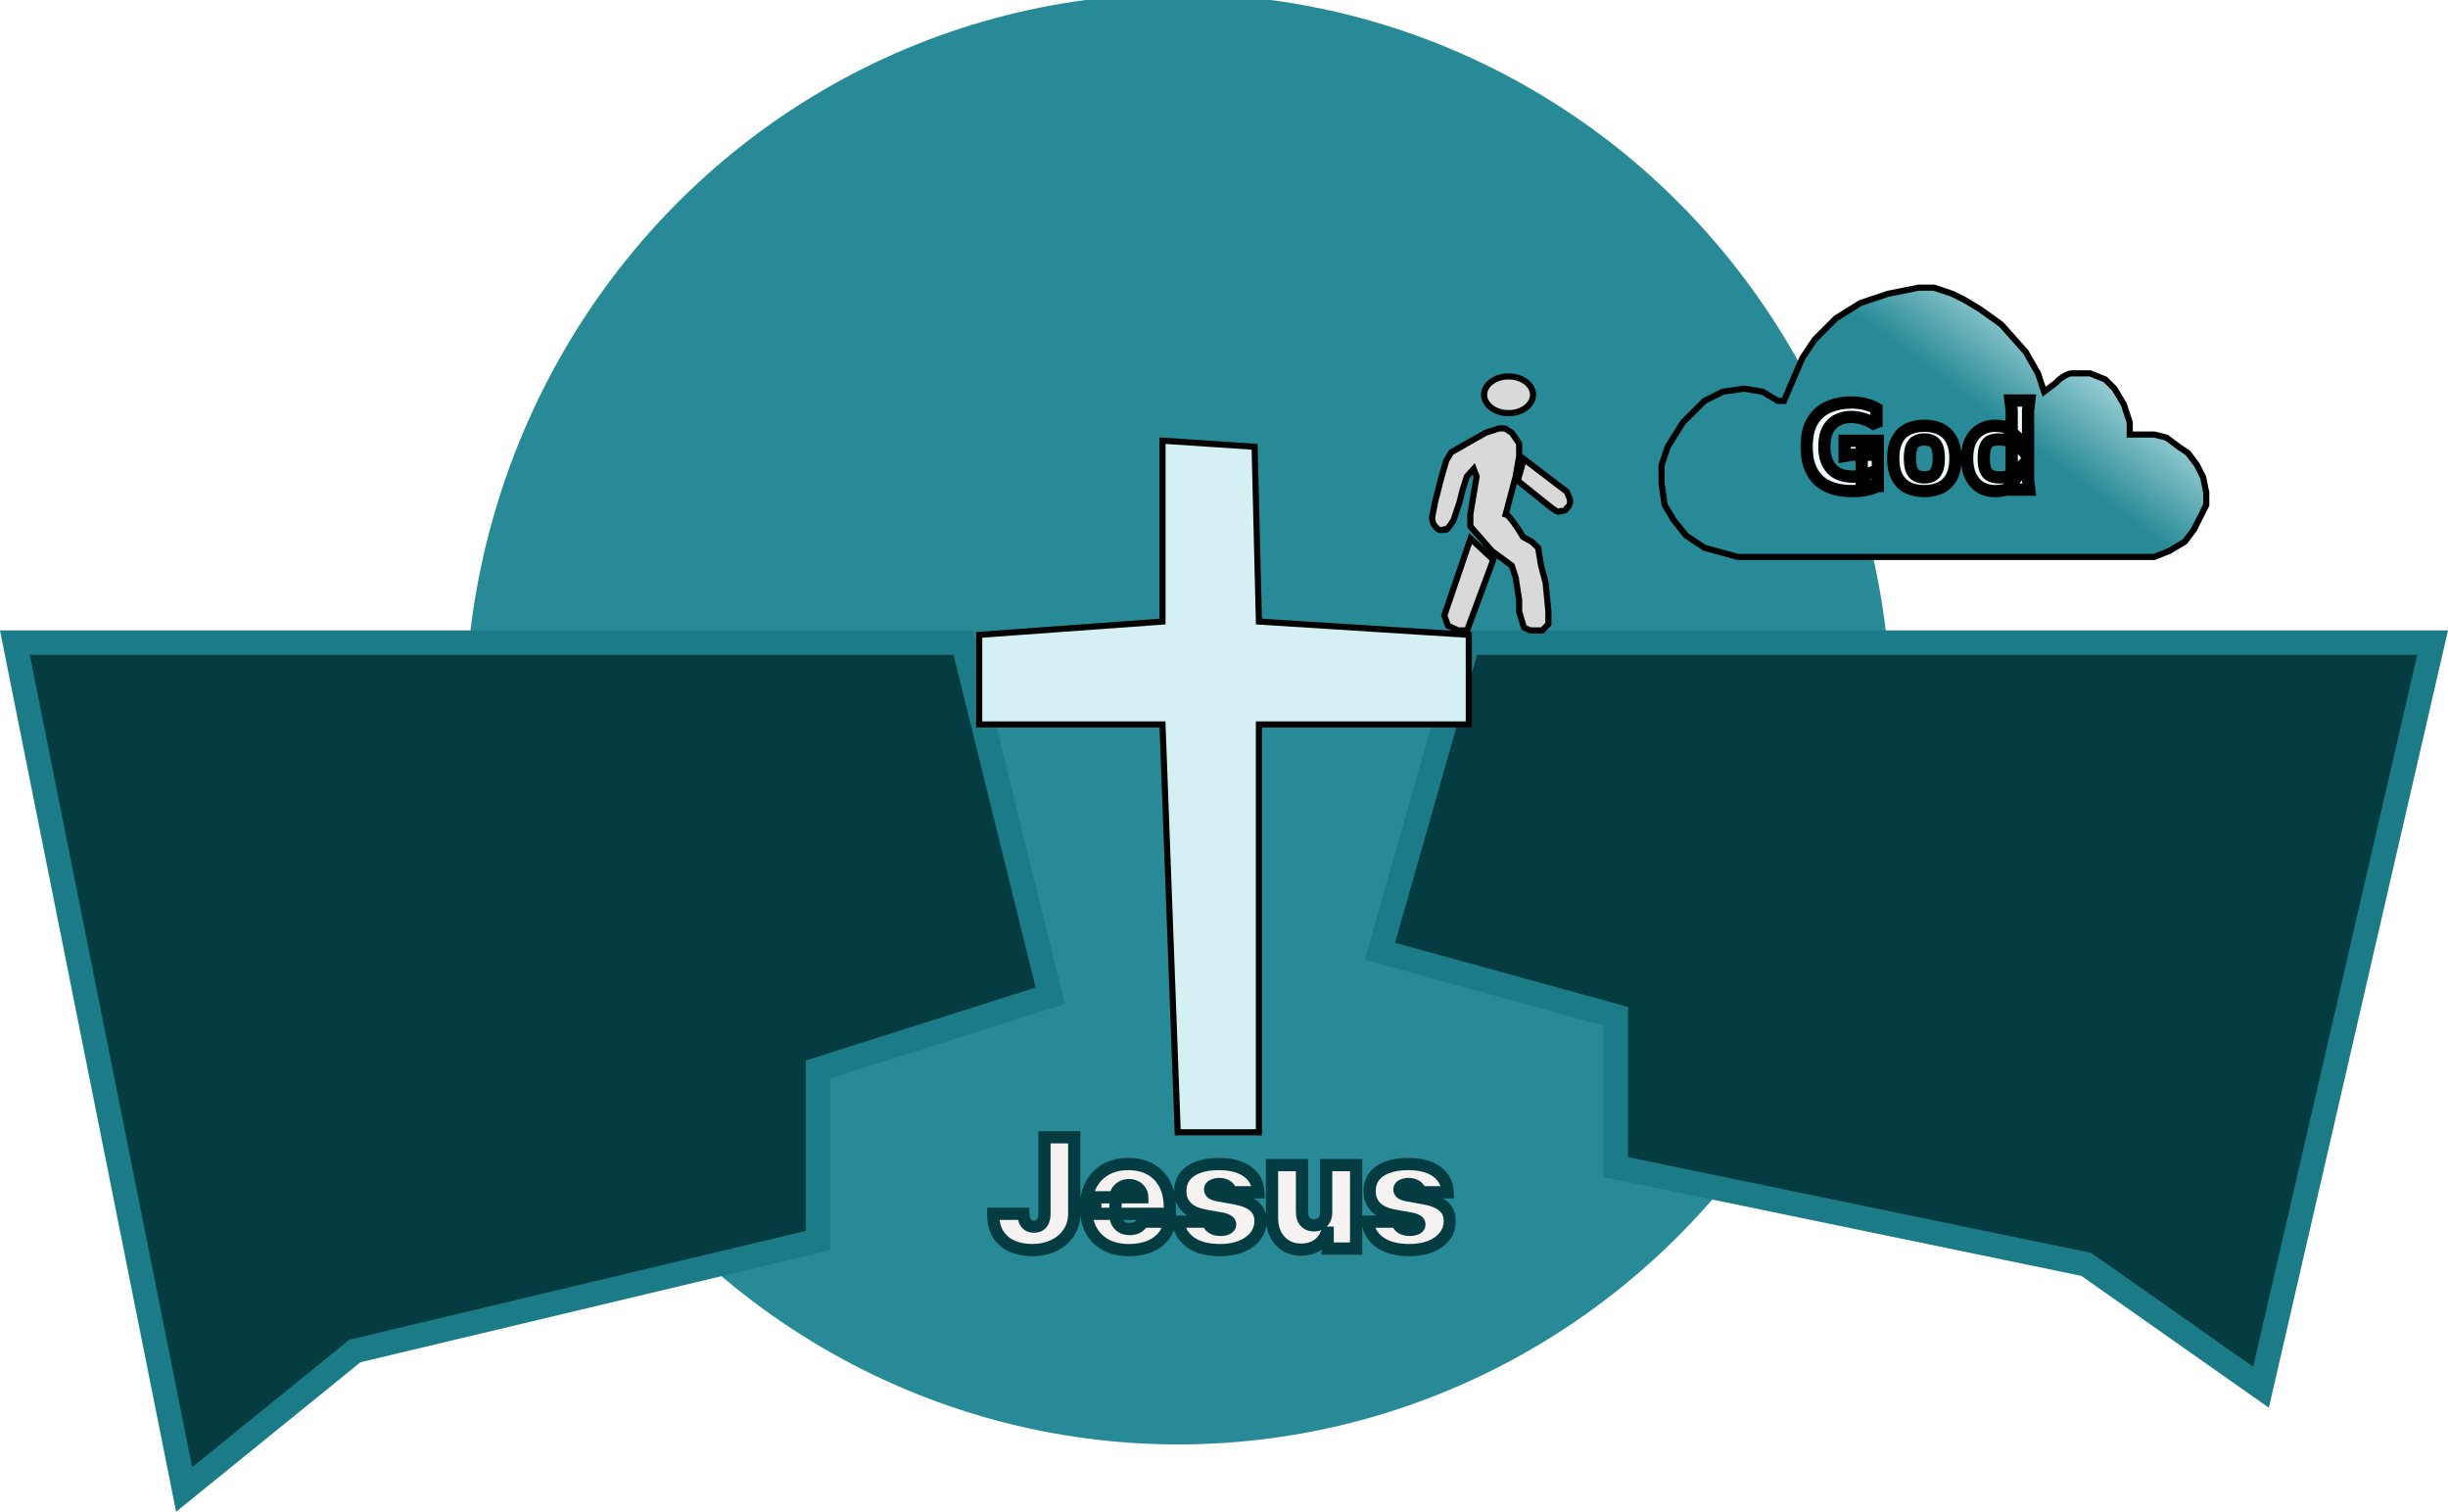 <svg width="400" height="247" viewBox="0 0 400 247" fill="none" xmlns="http://www.w3.org/2000/svg">
<g clip-path="url(#clip0_205_74)">
<ellipse cx="192.5" cy="117.5" rx="116.5" ry="118.5" fill="#278A96"/>
<path d="M340.49 206.499L340.896 206.583L341.235 206.821L369.447 226.654L397.487 105H239.832L225.476 155.43L262.544 165.632L264.014 166.036V167.56V190.688L340.49 206.499Z" fill="#043C42" stroke="#1B7B86" stroke-width="4"/>
<path d="M58.436 220.628L57.993 220.734L57.64 221.02L30.087 243.361L2.439 105H157.371L171.609 162.688L135.043 174.296L133.648 174.738V176.202V202.694L58.436 220.628Z" fill="#043C42" stroke="#1B7B86" stroke-width="4"/>
<path d="M160 118.37V103.727L189.95 101.554V72L205 73L205.705 101.554L240 103.727V118.37H205.705V185H192.438L189.95 118.37H160Z" fill="#D4F0F3" stroke="#020202"/>
<path d="M236 100.569L240.282 88L244 91.454L239.718 103H238.257L236.598 102.232L236 100.569Z" fill="#D9D9D9" stroke="black"/>
<path d="M248.228 99.936L249 102.5L250 103H251H252L253 101.984V99.837L252.552 95.211L251.783 92.303L251.335 89.5L250.278 88.503L248.868 87.743C248.249 86.675 246.816 84.426 246.038 83.977L247.651 77.864L248.228 74.56V72.445L247.011 70.694L245.89 70H244.929L242.783 70.694L239.676 72.445L237.146 73.899L236.313 75.254L235.448 78.26L234.5 82L234 84.538C234 84.538 234 85.5 234.5 85.992C235 86.484 235.058 86.753 236 86.5C236.243 86.761 236.553 86.484 237.5 85L238.5 82L239 80L239.676 77.864L240.797 76.608L241.278 77.864L240.253 83.977V85.992L243.808 90.056L247.011 92.402L247.651 94.319L248.228 98.019V99.936Z" fill="#D9D9D9"/>
<path d="M245.89 84.538L246.038 83.977M246.038 83.977L247.651 77.864L248.228 74.56V72.445L247.011 70.694L245.89 70H244.929L242.783 70.694L239.676 72.445L237.146 73.899L236.313 75.254L235.448 78.26L234.5 82L234 84.538C234 84.538 234 85.5 234.5 85.992C235 86.484 235.058 86.753 236 86.5C236.243 86.761 236.553 86.484 237.5 85L238.5 82L239 80L239.676 77.864L240.797 76.608L241.278 77.864L240.253 83.977V85.992L243.808 90.056L247.011 92.402L247.651 94.319L248.228 98.019V99.936L249 102.5L250 103H251H252L253 101.984V99.837L252.552 95.211L251.783 92.303L251.335 89.5L250.278 88.503L248.868 87.743C248.249 86.675 246.816 84.426 246.038 83.977Z" stroke="black"/>
<path d="M248 78.545L249 75L256 80.333L256.5 81.5C256.621 82.02 256.508 82.742 256 83C255.835 83.376 255.662 83.502 255 83.5C254.448 83.844 254.104 83.26 253.552 83L248 78.545Z" fill="#D9D9D9" stroke="black"/>
<path d="M250.5 64.5C250.5 66.047 248.833 67.5 246.5 67.5C244.167 67.5 242.5 66.047 242.5 64.5C242.5 62.953 244.167 61.5 246.5 61.5C248.833 61.5 250.5 62.953 250.5 64.5Z" fill="#D9D9D9" stroke="black"/>
<mask id="path-10-outside-1_205_74" maskUnits="userSpaceOnUse" x="161" y="184" width="77" height="22" fill="black">
<rect fill="white" x="161" y="184" width="77" height="22"/>
<path d="M170.665 185.818H175.53V198.283C175.524 199.466 175.225 200.508 174.633 201.408C174.047 202.301 173.236 203 172.201 203.503C171.171 204 169.984 204.249 168.641 204.249C167.475 204.249 166.409 204.047 165.445 203.645C164.48 203.237 163.71 202.597 163.136 201.727C162.562 200.851 162.278 199.715 162.284 198.318H167.22C167.238 198.774 167.315 199.159 167.451 199.472C167.593 199.786 167.788 200.023 168.037 200.183C168.291 200.336 168.599 200.413 168.96 200.413C169.327 200.413 169.635 200.333 169.884 200.174C170.138 200.014 170.33 199.777 170.461 199.463C170.591 199.144 170.659 198.75 170.665 198.283V185.818ZM184.474 204.249C183.018 204.249 181.764 203.97 180.71 203.414C179.662 202.852 178.855 202.047 178.286 200.999C177.724 199.946 177.443 198.685 177.443 197.217C177.443 195.809 177.727 194.578 178.295 193.524C178.863 192.471 179.665 191.651 180.701 191.065C181.737 190.479 182.959 190.186 184.368 190.186C185.398 190.186 186.33 190.346 187.164 190.665C187.999 190.985 188.712 191.45 189.304 192.059C189.896 192.663 190.351 193.397 190.671 194.261C190.991 195.125 191.15 196.099 191.15 197.182V198.318H178.97V195.619H186.64C186.635 195.229 186.534 194.885 186.339 194.589C186.149 194.288 185.892 194.054 185.566 193.888C185.247 193.717 184.883 193.631 184.474 193.631C184.078 193.631 183.714 193.717 183.382 193.888C183.051 194.054 182.785 194.285 182.583 194.581C182.388 194.877 182.284 195.223 182.273 195.619V198.531C182.273 198.969 182.364 199.36 182.548 199.703C182.731 200.046 182.995 200.316 183.338 200.511C183.681 200.706 184.095 200.804 184.581 200.804C184.918 200.804 185.226 200.757 185.504 200.662C185.788 200.567 186.031 200.431 186.232 200.254C186.433 200.07 186.581 199.851 186.676 199.597H191.15C190.997 200.544 190.633 201.366 190.058 202.065C189.484 202.757 188.724 203.296 187.777 203.68C186.836 204.059 185.735 204.249 184.474 204.249ZM205.615 194.803H201.105C201.081 194.524 200.983 194.285 200.812 194.083C200.64 193.882 200.418 193.728 200.146 193.622C199.88 193.509 199.584 193.453 199.258 193.453C198.838 193.453 198.477 193.53 198.175 193.684C197.873 193.838 197.725 194.057 197.731 194.341C197.725 194.542 197.811 194.729 197.989 194.9C198.172 195.072 198.524 195.205 199.045 195.3L201.815 195.797C203.212 196.051 204.25 196.48 204.931 197.084C205.618 197.682 205.964 198.484 205.97 199.49C205.964 200.461 205.674 201.304 205.1 202.02C204.532 202.73 203.753 203.281 202.765 203.672C201.782 204.056 200.661 204.249 199.4 204.249C197.317 204.249 195.686 203.822 194.508 202.97C193.337 202.118 192.683 200.993 192.546 199.597H197.411C197.477 200.029 197.69 200.363 198.051 200.6C198.418 200.831 198.879 200.946 199.436 200.946C199.885 200.946 200.255 200.869 200.545 200.715C200.841 200.561 200.992 200.342 200.998 200.058C200.992 199.798 200.862 199.591 200.608 199.437C200.359 199.283 199.968 199.159 199.436 199.064L197.021 198.638C195.63 198.395 194.588 197.933 193.896 197.253C193.203 196.572 192.86 195.696 192.866 194.625C192.86 193.678 193.109 192.876 193.612 192.219C194.121 191.556 194.846 191.053 195.787 190.71C196.734 190.361 197.855 190.186 199.152 190.186C201.122 190.186 202.676 190.594 203.812 191.411C204.955 192.228 205.555 193.358 205.615 194.803ZM216.69 198.034V190.364H221.59V204H216.938V201.408H216.796C216.5 202.278 215.982 202.958 215.243 203.45C214.503 203.935 213.624 204.178 212.606 204.178C211.653 204.178 210.819 203.959 210.102 203.521C209.392 203.083 208.839 202.479 208.442 201.71C208.052 200.94 207.853 200.058 207.847 199.064V190.364H212.748V198.034C212.754 198.709 212.926 199.239 213.263 199.623C213.606 200.008 214.086 200.2 214.701 200.2C215.109 200.2 215.462 200.114 215.758 199.943C216.059 199.765 216.29 199.517 216.45 199.197C216.616 198.872 216.696 198.484 216.69 198.034ZM236.547 194.803H232.037C232.014 194.524 231.916 194.285 231.744 194.083C231.573 193.882 231.351 193.728 231.078 193.622C230.812 193.509 230.516 193.453 230.191 193.453C229.77 193.453 229.409 193.53 229.108 193.684C228.806 193.838 228.658 194.057 228.664 194.341C228.658 194.542 228.744 194.729 228.921 194.9C229.105 195.072 229.457 195.205 229.978 195.3L232.748 195.797C234.144 196.051 235.183 196.48 235.864 197.084C236.55 197.682 236.896 198.484 236.902 199.49C236.896 200.461 236.606 201.304 236.032 202.02C235.464 202.73 234.686 203.281 233.697 203.672C232.715 204.056 231.593 204.249 230.333 204.249C228.249 204.249 226.619 203.822 225.441 202.97C224.269 202.118 223.615 200.993 223.479 199.597H228.344C228.409 200.029 228.622 200.363 228.983 200.6C229.35 200.831 229.812 200.946 230.368 200.946C230.818 200.946 231.188 200.869 231.478 200.715C231.774 200.561 231.925 200.342 231.931 200.058C231.925 199.798 231.795 199.591 231.54 199.437C231.292 199.283 230.901 199.159 230.368 199.064L227.953 198.638C226.563 198.395 225.521 197.933 224.828 197.253C224.136 196.572 223.793 195.696 223.799 194.625C223.793 193.678 224.041 192.876 224.544 192.219C225.053 191.556 225.778 191.053 226.719 190.71C227.666 190.361 228.788 190.186 230.084 190.186C232.055 190.186 233.609 190.594 234.745 191.411C235.887 192.228 236.488 193.358 236.547 194.803Z"/>
</mask>
<path d="M170.665 185.818H175.53V198.283C175.524 199.466 175.225 200.508 174.633 201.408C174.047 202.301 173.236 203 172.201 203.503C171.171 204 169.984 204.249 168.641 204.249C167.475 204.249 166.409 204.047 165.445 203.645C164.48 203.237 163.71 202.597 163.136 201.727C162.562 200.851 162.278 199.715 162.284 198.318H167.22C167.238 198.774 167.315 199.159 167.451 199.472C167.593 199.786 167.788 200.023 168.037 200.183C168.291 200.336 168.599 200.413 168.96 200.413C169.327 200.413 169.635 200.333 169.884 200.174C170.138 200.014 170.33 199.777 170.461 199.463C170.591 199.144 170.659 198.75 170.665 198.283V185.818ZM184.474 204.249C183.018 204.249 181.764 203.97 180.71 203.414C179.662 202.852 178.855 202.047 178.286 200.999C177.724 199.946 177.443 198.685 177.443 197.217C177.443 195.809 177.727 194.578 178.295 193.524C178.863 192.471 179.665 191.651 180.701 191.065C181.737 190.479 182.959 190.186 184.368 190.186C185.398 190.186 186.33 190.346 187.164 190.665C187.999 190.985 188.712 191.45 189.304 192.059C189.896 192.663 190.351 193.397 190.671 194.261C190.991 195.125 191.15 196.099 191.15 197.182V198.318H178.97V195.619H186.64C186.635 195.229 186.534 194.885 186.339 194.589C186.149 194.288 185.892 194.054 185.566 193.888C185.247 193.717 184.883 193.631 184.474 193.631C184.078 193.631 183.714 193.717 183.382 193.888C183.051 194.054 182.785 194.285 182.583 194.581C182.388 194.877 182.284 195.223 182.273 195.619V198.531C182.273 198.969 182.364 199.36 182.548 199.703C182.731 200.046 182.995 200.316 183.338 200.511C183.681 200.706 184.095 200.804 184.581 200.804C184.918 200.804 185.226 200.757 185.504 200.662C185.788 200.567 186.031 200.431 186.232 200.254C186.433 200.07 186.581 199.851 186.676 199.597H191.15C190.997 200.544 190.633 201.366 190.058 202.065C189.484 202.757 188.724 203.296 187.777 203.68C186.836 204.059 185.735 204.249 184.474 204.249ZM205.615 194.803H201.105C201.081 194.524 200.983 194.285 200.812 194.083C200.64 193.882 200.418 193.728 200.146 193.622C199.88 193.509 199.584 193.453 199.258 193.453C198.838 193.453 198.477 193.53 198.175 193.684C197.873 193.838 197.725 194.057 197.731 194.341C197.725 194.542 197.811 194.729 197.989 194.9C198.172 195.072 198.524 195.205 199.045 195.3L201.815 195.797C203.212 196.051 204.25 196.48 204.931 197.084C205.618 197.682 205.964 198.484 205.97 199.49C205.964 200.461 205.674 201.304 205.1 202.02C204.532 202.73 203.753 203.281 202.765 203.672C201.782 204.056 200.661 204.249 199.4 204.249C197.317 204.249 195.686 203.822 194.508 202.97C193.337 202.118 192.683 200.993 192.546 199.597H197.411C197.477 200.029 197.69 200.363 198.051 200.6C198.418 200.831 198.879 200.946 199.436 200.946C199.885 200.946 200.255 200.869 200.545 200.715C200.841 200.561 200.992 200.342 200.998 200.058C200.992 199.798 200.862 199.591 200.608 199.437C200.359 199.283 199.968 199.159 199.436 199.064L197.021 198.638C195.63 198.395 194.588 197.933 193.896 197.253C193.203 196.572 192.86 195.696 192.866 194.625C192.86 193.678 193.109 192.876 193.612 192.219C194.121 191.556 194.846 191.053 195.787 190.71C196.734 190.361 197.855 190.186 199.152 190.186C201.122 190.186 202.676 190.594 203.812 191.411C204.955 192.228 205.555 193.358 205.615 194.803ZM216.69 198.034V190.364H221.59V204H216.938V201.408H216.796C216.5 202.278 215.982 202.958 215.243 203.45C214.503 203.935 213.624 204.178 212.606 204.178C211.653 204.178 210.819 203.959 210.102 203.521C209.392 203.083 208.839 202.479 208.442 201.71C208.052 200.94 207.853 200.058 207.847 199.064V190.364H212.748V198.034C212.754 198.709 212.926 199.239 213.263 199.623C213.606 200.008 214.086 200.2 214.701 200.2C215.109 200.2 215.462 200.114 215.758 199.943C216.059 199.765 216.29 199.517 216.45 199.197C216.616 198.872 216.696 198.484 216.69 198.034ZM236.547 194.803H232.037C232.014 194.524 231.916 194.285 231.744 194.083C231.573 193.882 231.351 193.728 231.078 193.622C230.812 193.509 230.516 193.453 230.191 193.453C229.77 193.453 229.409 193.53 229.108 193.684C228.806 193.838 228.658 194.057 228.664 194.341C228.658 194.542 228.744 194.729 228.921 194.9C229.105 195.072 229.457 195.205 229.978 195.3L232.748 195.797C234.144 196.051 235.183 196.48 235.864 197.084C236.55 197.682 236.896 198.484 236.902 199.49C236.896 200.461 236.606 201.304 236.032 202.02C235.464 202.73 234.686 203.281 233.697 203.672C232.715 204.056 231.593 204.249 230.333 204.249C228.249 204.249 226.619 203.822 225.441 202.97C224.269 202.118 223.615 200.993 223.479 199.597H228.344C228.409 200.029 228.622 200.363 228.983 200.6C229.35 200.831 229.812 200.946 230.368 200.946C230.818 200.946 231.188 200.869 231.478 200.715C231.774 200.561 231.925 200.342 231.931 200.058C231.925 199.798 231.795 199.591 231.54 199.437C231.292 199.283 230.901 199.159 230.368 199.064L227.953 198.638C226.563 198.395 225.521 197.933 224.828 197.253C224.136 196.572 223.793 195.696 223.799 194.625C223.793 193.678 224.041 192.876 224.544 192.219C225.053 191.556 225.778 191.053 226.719 190.71C227.666 190.361 228.788 190.186 230.084 190.186C232.055 190.186 233.609 190.594 234.745 191.411C235.887 192.228 236.488 193.358 236.547 194.803Z" fill="#F6F2F2"/>
<path d="M170.665 185.818V184.818H169.665V185.818H170.665ZM175.53 185.818H176.53V184.818H175.53V185.818ZM175.53 198.283L176.53 198.288V198.283H175.53ZM174.633 201.408L173.798 200.858L173.797 200.859L174.633 201.408ZM172.201 203.503L172.635 204.403L172.638 204.402L172.201 203.503ZM165.445 203.645L165.055 204.566L165.06 204.568L165.445 203.645ZM163.136 201.727L162.3 202.275L162.302 202.278L163.136 201.727ZM162.284 198.318V197.318H161.288L161.284 198.314L162.284 198.318ZM167.22 198.318L168.219 198.279L168.182 197.318H167.22V198.318ZM167.451 199.472L166.534 199.87L166.537 199.878L166.54 199.885L167.451 199.472ZM168.037 200.183L167.496 201.024L167.508 201.031L167.52 201.038L168.037 200.183ZM169.884 200.174L169.352 199.327L169.343 199.332L169.884 200.174ZM170.461 199.463L171.384 199.847L171.387 199.841L170.461 199.463ZM170.665 198.283L171.665 198.295V198.283H170.665ZM170.665 186.818H175.53V184.818H170.665V186.818ZM174.53 185.818V198.283H176.53V185.818H174.53ZM174.53 198.278C174.525 199.288 174.273 200.136 173.798 200.858L175.469 201.957C176.177 200.88 176.523 199.645 176.53 198.288L174.53 198.278ZM173.797 200.859C173.318 201.59 172.65 202.173 171.764 202.603L172.638 204.402C173.823 203.827 174.777 203.012 175.469 201.956L173.797 200.859ZM171.766 202.602C170.893 203.023 169.86 203.249 168.641 203.249V205.249C170.109 205.249 171.448 204.977 172.635 204.403L171.766 202.602ZM168.641 203.249C167.592 203.249 166.659 203.068 165.83 202.722L165.06 204.568C166.16 205.027 167.358 205.249 168.641 205.249V203.249ZM165.834 202.724C165.05 202.392 164.436 201.881 163.971 201.177L162.302 202.278C162.985 203.313 163.91 204.081 165.055 204.566L165.834 202.724ZM163.973 201.179C163.537 200.514 163.279 199.587 163.284 198.322L161.284 198.314C161.278 199.843 161.588 201.189 162.3 202.275L163.973 201.179ZM162.284 199.318H167.22V197.318H162.284V199.318ZM166.221 198.357C166.242 198.898 166.335 199.412 166.534 199.87L168.368 199.074C168.295 198.905 168.234 198.65 168.219 198.279L166.221 198.357ZM166.54 199.885C166.748 200.344 167.06 200.743 167.496 201.024L168.578 199.341C168.517 199.302 168.438 199.228 168.362 199.06L166.54 199.885ZM167.52 201.038C167.96 201.305 168.456 201.413 168.96 201.413V199.413C168.743 199.413 168.622 199.368 168.554 199.327L167.52 201.038ZM168.96 201.413C169.473 201.413 169.979 201.301 170.424 201.015L169.343 199.332C169.29 199.366 169.182 199.413 168.96 199.413V201.413ZM170.415 201.021C170.868 200.737 171.185 200.326 171.384 199.847L169.537 199.08C169.475 199.228 169.408 199.291 169.352 199.327L170.415 201.021ZM171.387 199.841C171.578 199.372 171.658 198.846 171.665 198.295L169.665 198.27C169.66 198.654 169.604 198.916 169.534 199.086L171.387 199.841ZM171.665 198.283V185.818H169.665V198.283H171.665ZM180.71 203.414L180.237 204.295L180.243 204.298L180.71 203.414ZM178.286 200.999L177.404 201.47L177.407 201.476L178.286 200.999ZM178.295 193.524L179.175 193.999L179.175 193.999L178.295 193.524ZM180.701 191.065L181.194 191.935L181.194 191.935L180.701 191.065ZM187.164 190.665L187.522 189.732L187.522 189.732L187.164 190.665ZM189.304 192.059L188.586 192.756L188.59 192.759L189.304 192.059ZM190.671 194.261L189.733 194.608L189.733 194.608L190.671 194.261ZM191.15 198.318V199.318H192.15V198.318H191.15ZM178.97 198.318H177.97V199.318H178.97V198.318ZM178.97 195.619V194.619H177.97V195.619H178.97ZM186.64 195.619V196.619H187.656L187.64 195.604L186.64 195.619ZM186.339 194.589L185.492 195.121L185.498 195.131L185.504 195.14L186.339 194.589ZM185.566 193.888L185.093 194.769L185.103 194.774L185.113 194.779L185.566 193.888ZM183.382 193.888L183.829 194.783L183.836 194.779L183.842 194.776L183.382 193.888ZM182.583 194.581L181.756 194.018L181.749 194.03L182.583 194.581ZM182.273 195.619L181.273 195.589L181.273 195.604V195.619H182.273ZM182.548 199.703L181.666 200.175L181.666 200.175L182.548 199.703ZM183.338 200.511L182.843 201.38L182.843 201.38L183.338 200.511ZM185.504 200.662L185.188 199.713L185.182 199.715L185.504 200.662ZM186.232 200.254L186.894 201.003L186.9 200.998L186.906 200.993L186.232 200.254ZM186.676 199.597V198.597H185.981L185.739 199.248L186.676 199.597ZM191.15 199.597L192.137 199.757L192.326 198.597H191.15V199.597ZM190.058 202.065L190.828 202.703L190.831 202.7L190.058 202.065ZM187.777 203.68L188.15 204.608L188.153 204.607L187.777 203.68ZM184.474 203.249C183.145 203.249 182.058 202.995 181.177 202.53L180.243 204.298C181.469 204.946 182.891 205.249 184.474 205.249V203.249ZM181.183 202.533C180.308 202.063 179.641 201.399 179.165 200.523L177.407 201.476C178.068 202.695 179.017 203.64 180.237 204.295L181.183 202.533ZM179.169 200.528C178.699 199.649 178.443 198.558 178.443 197.217H176.443C176.443 198.812 176.749 200.242 177.404 201.47L179.169 200.528ZM178.443 197.217C178.443 195.945 178.699 194.883 179.175 193.999L177.415 193.049C176.755 194.273 176.443 195.672 176.443 197.217H178.443ZM179.175 193.999C179.655 193.11 180.323 192.428 181.194 191.935L180.209 190.195C179.008 190.874 178.072 191.831 177.415 193.049L179.175 193.999ZM181.194 191.935C182.054 191.449 183.1 191.186 184.368 191.186V189.186C182.818 189.186 181.42 189.509 180.209 190.195L181.194 191.935ZM184.368 191.186C185.294 191.186 186.102 191.33 186.807 191.599L187.522 189.732C186.557 189.362 185.501 189.186 184.368 189.186V191.186ZM186.807 191.599C187.513 191.87 188.101 192.256 188.586 192.756L190.021 191.363C189.323 190.643 188.485 190.1 187.522 189.732L186.807 191.599ZM188.59 192.759C189.074 193.254 189.458 193.864 189.733 194.608L191.609 193.914C191.245 192.93 190.717 192.072 190.018 191.359L188.59 192.759ZM189.733 194.608C190.005 195.343 190.15 196.197 190.15 197.182H192.15C192.15 196.001 191.976 194.907 191.609 193.914L189.733 194.608ZM190.15 197.182V198.318H192.15V197.182H190.15ZM191.15 197.318H178.97V199.318H191.15V197.318ZM179.97 198.318V195.619H177.97V198.318H179.97ZM178.97 196.619H186.64V194.619H178.97V196.619ZM187.64 195.604C187.632 195.043 187.484 194.51 187.173 194.039L185.504 195.14C185.584 195.261 185.637 195.414 185.641 195.634L187.64 195.604ZM187.186 194.058C186.898 193.599 186.502 193.243 186.02 192.997L185.113 194.779C185.281 194.865 185.401 194.976 185.492 195.121L187.186 194.058ZM186.039 193.007C185.557 192.748 185.027 192.631 184.474 192.631V194.631C184.739 194.631 184.936 194.685 185.093 194.769L186.039 193.007ZM184.474 192.631C183.928 192.631 183.405 192.75 182.922 193L183.842 194.776C184.023 194.683 184.227 194.631 184.474 194.631V192.631ZM182.935 192.994C182.456 193.233 182.057 193.576 181.756 194.018L183.41 195.143C183.512 194.993 183.645 194.875 183.829 194.783L182.935 192.994ZM181.749 194.03C181.439 194.499 181.29 195.03 181.273 195.589L183.272 195.649C183.279 195.416 183.337 195.254 183.418 195.131L181.749 194.03ZM181.273 195.619V198.531H183.273V195.619H181.273ZM181.273 198.531C181.273 199.113 181.396 199.669 181.666 200.175L183.43 199.232C183.333 199.051 183.273 198.826 183.273 198.531H181.273ZM181.666 200.175C181.94 200.687 182.339 201.093 182.843 201.38L183.832 199.642C183.651 199.538 183.523 199.406 183.43 199.232L181.666 200.175ZM182.843 201.38C183.368 201.679 183.961 201.804 184.581 201.804V199.804C184.229 199.804 183.994 199.734 183.832 199.642L182.843 201.38ZM184.581 201.804C185.012 201.804 185.43 201.743 185.826 201.609L185.182 199.715C185.022 199.77 184.824 199.804 184.581 199.804V201.804ZM185.82 201.611C186.217 201.478 186.581 201.279 186.894 201.003L185.57 199.504C185.481 199.583 185.359 199.656 185.188 199.713L185.82 201.611ZM186.906 200.993C187.224 200.702 187.463 200.349 187.613 199.945L185.739 199.248C185.7 199.353 185.642 199.438 185.558 199.515L186.906 200.993ZM186.676 200.597H191.15V198.597H186.676V200.597ZM190.163 199.436C190.036 200.22 189.741 200.876 189.286 201.43L190.831 202.7C191.524 201.856 191.957 200.867 192.137 199.757L190.163 199.436ZM189.289 201.426C188.833 201.975 188.216 202.423 187.4 202.754L188.153 204.607C189.232 204.169 190.135 203.539 190.828 202.703L189.289 201.426ZM187.403 202.753C186.606 203.074 185.637 203.249 184.474 203.249V205.249C185.833 205.249 187.065 205.045 188.15 204.608L187.403 202.753ZM205.615 194.803V195.803H206.656L206.614 194.762L205.615 194.803ZM201.105 194.803L200.108 194.887L200.186 195.803H201.105V194.803ZM200.812 194.083L201.573 193.435L201.573 193.435L200.812 194.083ZM200.146 193.622L199.757 194.543L199.769 194.548L199.781 194.553L200.146 193.622ZM198.175 193.684L197.721 192.793L197.721 192.793L198.175 193.684ZM197.731 194.341L198.731 194.37L198.731 194.345L198.731 194.32L197.731 194.341ZM197.989 194.9L197.294 195.619L197.299 195.625L197.305 195.63L197.989 194.9ZM199.045 195.3L198.866 196.284L198.868 196.284L199.045 195.3ZM201.815 195.797L201.994 194.813L201.992 194.813L201.815 195.797ZM204.931 197.084L204.267 197.832L204.274 197.838L204.931 197.084ZM205.97 199.49L206.97 199.496L206.97 199.484L205.97 199.49ZM205.1 202.02L204.319 201.395L204.319 201.396L205.1 202.02ZM202.765 203.672L203.129 204.603L203.132 204.602L202.765 203.672ZM194.508 202.97L193.92 203.779L193.922 203.78L194.508 202.97ZM192.546 199.597V198.597H191.444L191.551 199.694L192.546 199.597ZM197.411 199.597L198.4 199.448L198.272 198.597H197.411V199.597ZM198.051 200.6L197.502 201.436L197.51 201.441L197.518 201.446L198.051 200.6ZM200.545 200.715L200.084 199.828L200.077 199.832L200.545 200.715ZM200.998 200.058L201.998 200.079L201.998 200.057L201.998 200.036L200.998 200.058ZM200.608 199.437L200.081 200.287L200.09 200.293L200.608 199.437ZM199.436 199.064L199.611 198.079L199.609 198.079L199.436 199.064ZM197.021 198.638L197.195 197.653L197.193 197.653L197.021 198.638ZM193.896 197.253L194.597 196.54L194.597 196.54L193.896 197.253ZM192.866 194.625L193.866 194.631L193.866 194.619L192.866 194.625ZM193.612 192.219L192.819 191.61L192.818 191.611L193.612 192.219ZM195.787 190.71L196.13 191.649L196.133 191.648L195.787 190.71ZM203.812 191.411L203.229 192.223L203.231 192.225L203.812 191.411ZM205.615 193.803H201.105V195.803H205.615V193.803ZM202.101 194.718C202.061 194.244 201.887 193.804 201.573 193.435L200.051 194.732C200.079 194.766 200.101 194.805 200.108 194.887L202.101 194.718ZM201.573 193.435C201.283 193.095 200.919 192.851 200.51 192.691L199.781 194.553C199.917 194.606 199.997 194.669 200.051 194.732L201.573 193.435ZM200.535 192.701C200.131 192.53 199.7 192.453 199.258 192.453V194.453C199.467 194.453 199.628 194.489 199.757 194.543L200.535 192.701ZM199.258 192.453C198.717 192.453 198.193 192.552 197.721 192.793L198.629 194.575C198.761 194.508 198.959 194.453 199.258 194.453V192.453ZM197.721 192.793C197.461 192.926 197.201 193.12 197.009 193.404C196.811 193.698 196.724 194.029 196.731 194.362L198.731 194.32C198.731 194.339 198.729 194.372 198.718 194.412C198.706 194.453 198.688 194.491 198.666 194.523C198.622 194.588 198.588 194.596 198.629 194.575L197.721 192.793ZM196.732 194.312C196.716 194.856 196.963 195.3 197.294 195.619L198.684 194.181C198.666 194.165 198.681 194.174 198.699 194.214C198.72 194.258 198.732 194.314 198.731 194.37L196.732 194.312ZM197.305 195.63C197.716 196.015 198.324 196.185 198.866 196.284L199.224 194.316C199.001 194.275 198.846 194.232 198.744 194.193C198.635 194.152 198.633 194.134 198.672 194.17L197.305 195.63ZM198.868 196.284L201.638 196.781L201.992 194.813L199.222 194.315L198.868 196.284ZM201.636 196.781C202.945 197.019 203.78 197.4 204.267 197.832L205.595 196.336C204.721 195.561 203.479 195.084 201.994 194.813L201.636 196.781ZM204.274 197.838C204.72 198.226 204.965 198.743 204.97 199.496L206.97 199.484C206.962 198.225 206.515 197.137 205.588 196.33L204.274 197.838ZM204.97 199.484C204.965 200.243 204.744 200.865 204.319 201.395L205.88 202.646C206.603 201.743 206.963 200.678 206.97 199.496L204.97 199.484ZM204.319 201.396C203.877 201.948 203.251 202.404 202.397 202.742L203.132 204.602C204.255 204.158 205.186 203.513 205.881 202.645L204.319 201.396ZM202.4 202.74C201.554 203.072 200.56 203.249 199.4 203.249V205.249C200.762 205.249 202.011 205.041 203.129 204.603L202.4 202.74ZM199.4 203.249C197.439 203.249 196.042 202.846 195.095 202.16L193.922 203.78C195.33 204.799 197.194 205.249 199.4 205.249V203.249ZM195.097 202.161C194.147 201.471 193.649 200.601 193.542 199.5L191.551 199.694C191.716 201.385 192.526 202.765 193.92 203.779L195.097 202.161ZM192.546 200.597H197.411V198.597H192.546V200.597ZM196.423 199.746C196.53 200.455 196.9 201.041 197.502 201.436L198.599 199.764C198.479 199.685 198.424 199.602 198.4 199.448L196.423 199.746ZM197.518 201.446C198.084 201.802 198.744 201.946 199.436 201.946V199.946C199.015 199.946 198.751 199.859 198.583 199.753L197.518 201.446ZM199.436 201.946C199.991 201.946 200.536 201.852 201.014 201.599L200.077 199.832C199.974 199.886 199.78 199.946 199.436 199.946V201.946ZM201.007 201.602C201.559 201.315 201.983 200.799 201.998 200.079L199.998 200.037C199.999 200.022 200.001 199.995 200.012 199.961C200.022 199.927 200.038 199.895 200.057 199.868C200.095 199.813 200.123 199.808 200.084 199.828L201.007 201.602ZM201.998 200.036C201.983 199.38 201.623 198.882 201.125 198.581L200.09 200.293C200.112 200.306 200.083 200.294 200.049 200.24C200.033 200.213 200.019 200.184 200.01 200.152C200.001 200.122 199.999 200.097 199.998 200.081L201.998 200.036ZM201.134 198.587C200.722 198.331 200.18 198.181 199.611 198.079L199.261 200.048C199.756 200.137 199.996 200.234 200.081 200.287L201.134 198.587ZM199.609 198.079L197.195 197.653L196.847 199.623L199.262 200.049L199.609 198.079ZM197.193 197.653C195.915 197.43 195.093 197.027 194.597 196.54L193.195 197.966C194.084 198.84 195.345 199.36 196.849 199.623L197.193 197.653ZM194.597 196.54C194.118 196.069 193.861 195.462 193.866 194.631L191.866 194.619C191.859 195.93 192.289 197.075 193.195 197.966L194.597 196.54ZM193.866 194.619C193.861 193.86 194.057 193.283 194.406 192.827L192.818 191.611C192.161 192.469 191.859 193.496 191.866 194.631L193.866 194.619ZM194.405 192.828C194.777 192.344 195.331 191.941 196.13 191.649L195.444 189.77C194.36 190.166 193.465 190.769 192.819 191.61L194.405 192.828ZM196.133 191.648C196.943 191.35 197.942 191.186 199.152 191.186V189.186C197.769 189.186 196.525 189.372 195.441 189.772L196.133 191.648ZM199.152 191.186C200.996 191.186 202.319 191.57 203.229 192.223L204.396 190.599C203.033 189.619 201.249 189.186 199.152 189.186V191.186ZM203.231 192.225C204.114 192.856 204.568 193.697 204.615 194.844L206.614 194.762C206.542 193.02 205.796 191.6 204.394 190.598L203.231 192.225ZM216.69 198.034H215.69L215.69 198.047L216.69 198.034ZM216.69 190.364V189.364H215.69V190.364H216.69ZM221.59 190.364H222.59V189.364H221.59V190.364ZM221.59 204V205H222.59V204H221.59ZM216.938 204H215.938V205H216.938V204ZM216.938 201.408H217.938V200.408H216.938V201.408ZM216.796 201.408V200.408H216.08L215.85 201.086L216.796 201.408ZM215.243 203.45L215.791 204.286L215.796 204.283L215.243 203.45ZM210.102 203.521L209.577 204.372L209.581 204.374L210.102 203.521ZM208.442 201.71L207.551 202.162L207.553 202.168L208.442 201.71ZM207.847 199.064H206.847L206.847 199.07L207.847 199.064ZM207.847 190.364V189.364H206.847V190.364H207.847ZM212.748 190.364H213.748V189.364H212.748V190.364ZM212.748 198.034H211.748L211.748 198.043L212.748 198.034ZM213.263 199.623L212.511 200.283L212.517 200.289L213.263 199.623ZM215.758 199.943L216.259 200.808L216.265 200.805L215.758 199.943ZM216.45 199.197L215.559 198.743L215.556 198.75L216.45 199.197ZM217.69 198.034V190.364H215.69V198.034H217.69ZM216.69 191.364H221.59V189.364H216.69V191.364ZM220.59 190.364V204H222.59V190.364H220.59ZM221.59 203H216.938V205H221.59V203ZM217.938 204V201.408H215.938V204H217.938ZM216.938 200.408H216.796V202.408H216.938V200.408ZM215.85 201.086C215.622 201.754 215.238 202.252 214.689 202.616L215.796 204.283C216.726 203.665 217.379 202.801 217.743 201.73L215.85 201.086ZM214.694 202.613C214.141 202.976 213.459 203.178 212.606 203.178V205.178C213.789 205.178 214.865 204.893 215.791 204.286L214.694 202.613ZM212.606 203.178C211.812 203.178 211.163 202.997 210.624 202.667L209.581 204.374C210.474 204.92 211.494 205.178 212.606 205.178V203.178ZM210.627 202.669C210.078 202.331 209.648 201.865 209.331 201.251L207.553 202.168C208.03 203.092 208.706 203.835 209.577 204.372L210.627 202.669ZM209.334 201.257C209.024 200.646 208.853 199.921 208.847 199.058L206.847 199.07C206.854 200.196 207.08 201.235 207.551 202.162L209.334 201.257ZM208.847 199.064V190.364H206.847V199.064H208.847ZM207.847 191.364H212.748V189.364H207.847V191.364ZM211.748 190.364V198.034H213.748V190.364H211.748ZM211.748 198.043C211.755 198.88 211.971 199.667 212.511 200.283L214.015 198.964C213.88 198.81 213.752 198.538 213.748 198.025L211.748 198.043ZM212.517 200.289C213.087 200.928 213.861 201.2 214.701 201.2V199.2C214.31 199.2 214.126 199.088 214.009 198.957L212.517 200.289ZM214.701 201.2C215.251 201.2 215.784 201.084 216.259 200.808L215.256 199.078C215.139 199.145 214.967 199.2 214.701 199.2V201.2ZM216.265 200.805C216.736 200.527 217.1 200.133 217.344 199.644L215.556 198.75C215.48 198.9 215.382 199.003 215.251 199.081L216.265 200.805ZM217.341 199.651C217.596 199.151 217.697 198.596 217.69 198.021L215.69 198.047C215.694 198.372 215.636 198.592 215.559 198.743L217.341 199.651ZM236.547 194.803V195.803H237.589L237.546 194.762L236.547 194.803ZM232.037 194.803L231.041 194.887L231.119 195.803H232.037V194.803ZM231.744 194.083L232.505 193.435L232.505 193.435L231.744 194.083ZM231.078 193.622L230.69 194.543L230.702 194.548L230.714 194.553L231.078 193.622ZM229.108 193.684L228.653 192.793L228.653 192.793L229.108 193.684ZM228.664 194.341L229.663 194.37L229.664 194.345L229.663 194.32L228.664 194.341ZM228.921 194.9L228.226 195.619L228.232 195.625L228.238 195.63L228.921 194.9ZM229.978 195.3L229.799 196.284L229.801 196.284L229.978 195.3ZM232.748 195.797L232.927 194.813L232.924 194.813L232.748 195.797ZM235.864 197.084L235.2 197.832L235.207 197.838L235.864 197.084ZM236.902 199.49L237.902 199.496L237.902 199.484L236.902 199.49ZM236.032 202.02L235.252 201.395L235.251 201.396L236.032 202.02ZM233.697 203.672L234.062 204.603L234.065 204.602L233.697 203.672ZM225.441 202.97L224.853 203.779L224.855 203.78L225.441 202.97ZM223.479 199.597V198.597H222.377L222.484 199.694L223.479 199.597ZM228.344 199.597L229.333 199.448L229.205 198.597H228.344V199.597ZM228.983 200.6L228.435 201.436L228.443 201.441L228.451 201.446L228.983 200.6ZM231.478 200.715L231.017 199.828L231.009 199.832L231.478 200.715ZM231.931 200.058L232.931 200.079L232.931 200.057L232.93 200.036L231.931 200.058ZM231.54 199.437L231.014 200.287L231.023 200.293L231.54 199.437ZM230.368 199.064L230.543 198.079L230.542 198.079L230.368 199.064ZM227.953 198.638L228.127 197.653L228.125 197.653L227.953 198.638ZM224.828 197.253L225.529 196.54L225.529 196.54L224.828 197.253ZM223.799 194.625L224.799 194.631L224.799 194.619L223.799 194.625ZM224.544 192.219L223.751 191.61L223.75 191.611L224.544 192.219ZM226.719 190.71L227.062 191.649L227.065 191.648L226.719 190.71ZM234.745 191.411L234.161 192.223L234.163 192.225L234.745 191.411ZM236.547 193.803H232.037V195.803H236.547V193.803ZM233.034 194.718C232.993 194.244 232.82 193.804 232.505 193.435L230.983 194.732C231.012 194.766 231.034 194.805 231.041 194.887L233.034 194.718ZM232.505 193.435C232.216 193.095 231.852 192.851 231.443 192.691L230.714 194.553C230.849 194.606 230.93 194.669 230.983 194.732L232.505 193.435ZM231.467 192.701C231.063 192.53 230.633 192.453 230.191 192.453V194.453C230.399 194.453 230.561 194.489 230.69 194.543L231.467 192.701ZM230.191 192.453C229.65 192.453 229.126 192.552 228.653 192.793L229.562 194.575C229.693 194.508 229.891 194.453 230.191 194.453V192.453ZM228.653 192.793C228.393 192.926 228.133 193.12 227.942 193.404C227.743 193.698 227.657 194.029 227.664 194.362L229.663 194.32C229.664 194.339 229.662 194.372 229.65 194.412C229.639 194.453 229.621 194.491 229.599 194.523C229.555 194.588 229.52 194.596 229.562 194.575L228.653 192.793ZM227.664 194.312C227.648 194.856 227.896 195.3 228.226 195.619L229.616 194.181C229.599 194.165 229.614 194.174 229.632 194.214C229.652 194.258 229.665 194.314 229.663 194.37L227.664 194.312ZM228.238 195.63C228.649 196.015 229.257 196.185 229.799 196.284L230.157 194.316C229.934 194.275 229.778 194.232 229.677 194.193C229.568 194.152 229.565 194.134 229.604 194.17L228.238 195.63ZM229.801 196.284L232.571 196.781L232.924 194.813L230.154 194.315L229.801 196.284ZM232.568 196.781C233.877 197.019 234.713 197.4 235.2 197.832L236.527 196.336C235.653 195.561 234.411 195.084 232.927 194.813L232.568 196.781ZM235.207 197.838C235.653 198.226 235.898 198.743 235.902 199.496L237.902 199.484C237.895 198.225 237.448 197.137 236.52 196.33L235.207 197.838ZM235.902 199.484C235.898 200.243 235.677 200.865 235.252 201.395L236.813 202.646C237.536 201.743 237.895 200.678 237.902 199.496L235.902 199.484ZM235.251 201.396C234.809 201.948 234.184 202.404 233.33 202.742L234.065 204.602C235.188 204.158 236.119 203.513 236.813 202.645L235.251 201.396ZM233.333 202.74C232.487 203.072 231.492 203.249 230.333 203.249V205.249C231.694 205.249 232.943 205.041 234.062 204.603L233.333 202.74ZM230.333 203.249C228.372 203.249 226.975 202.846 226.027 202.16L224.855 203.78C226.263 204.799 228.127 205.249 230.333 205.249V203.249ZM226.029 202.161C225.08 201.471 224.582 200.601 224.474 199.5L222.484 199.694C222.649 201.385 223.458 202.765 224.853 203.779L226.029 202.161ZM223.479 200.597H228.344V198.597H223.479V200.597ZM227.355 199.746C227.462 200.455 227.833 201.041 228.435 201.436L229.532 199.764C229.412 199.685 229.356 199.602 229.333 199.448L227.355 199.746ZM228.451 201.446C229.017 201.802 229.676 201.946 230.368 201.946V199.946C229.948 199.946 229.684 199.859 229.516 199.753L228.451 201.446ZM230.368 201.946C230.924 201.946 231.469 201.852 231.947 201.599L231.009 199.832C230.907 199.886 230.712 199.946 230.368 199.946V201.946ZM231.939 201.602C232.492 201.315 232.916 200.799 232.931 200.079L230.931 200.037C230.931 200.022 230.934 199.995 230.944 199.961C230.955 199.927 230.971 199.895 230.99 199.868C231.028 199.813 231.056 199.808 231.017 199.828L231.939 201.602ZM232.93 200.036C232.916 199.38 232.556 198.882 232.058 198.581L231.023 200.293C231.045 200.306 231.016 200.294 230.982 200.24C230.965 200.213 230.952 200.184 230.943 200.152C230.934 200.122 230.931 200.097 230.931 200.081L232.93 200.036ZM232.066 198.587C231.654 198.331 231.113 198.181 230.543 198.079L230.193 200.048C230.689 200.137 230.929 200.234 231.014 200.287L232.066 198.587ZM230.542 198.079L228.127 197.653L227.78 199.623L230.194 200.049L230.542 198.079ZM228.125 197.653C226.848 197.43 226.025 197.027 225.529 196.54L224.127 197.966C225.017 198.84 226.277 199.36 227.782 199.623L228.125 197.653ZM225.529 196.54C225.051 196.069 224.794 195.462 224.799 194.631L222.799 194.619C222.791 195.93 223.221 197.075 224.127 197.966L225.529 196.54ZM224.799 194.619C224.794 193.86 224.989 193.283 225.338 192.827L223.75 191.611C223.093 192.469 222.792 193.496 222.799 194.631L224.799 194.619ZM225.338 192.828C225.71 192.344 226.264 191.941 227.062 191.649L226.377 189.77C225.293 190.166 224.397 190.769 223.751 191.61L225.338 192.828ZM227.065 191.648C227.875 191.35 228.874 191.186 230.084 191.186V189.186C228.702 189.186 227.458 189.372 226.373 189.772L227.065 191.648ZM230.084 191.186C231.928 191.186 233.252 191.57 234.161 192.223L235.329 190.599C233.965 189.619 232.182 189.186 230.084 189.186V191.186ZM234.163 192.225C235.046 192.856 235.501 193.697 235.548 194.844L237.546 194.762C237.475 193.02 236.728 191.6 235.327 190.598L234.163 192.225Z" fill="#043C42" mask="url(#path-10-outside-1_205_74)"/>
<g filter="url(#filter0_d_205_74)">
<path d="M278.5 86.5L284 88H351H352L354.5 87L357 85.5L358.5 83.5L359.5 81.5L360.5 79.5V77.5L360 75L359 73L357.5 71L356 70L354 68.5L352 68H348V66L347 63L345.5 60.5L344 59L341.5 58H338.5C337.7 58 336.167 59.167 336 59.5L334 61L333 58L331 54.5L327 50L323.5 47.5L321 46L319 45L316 44H313.5L308.5 45L304 46.5L300 49L296.5 52.5L294.5 55.5L293 59L291.5 62.5H290.5L288 61L285 60.5L281.5 61L278.5 62.5L277 64L275 66L272.5 70L271.5 73V76L272 79.5L273.5 82L275.5 84.5L278.5 86.5Z" fill="url(#paint0_linear_205_74)"/>
<path d="M278.5 86.5L284 88H351H352L354.5 87L357 85.5L358.5 83.5L359.5 81.5L360.5 79.5V77.5L360 75L359 73L357.5 71L356 70L354 68.5L352 68H348V66L347 63L345.5 60.5L344 59L341.5 58H338.5C337.7 58 336.167 59.167 336 59.5L334 61L333 58L331 54.5L327 50L323.5 47.5L321 46L319 45L316 44H313.5L308.5 45L304 46.5L300 49L296.5 52.5L294.5 55.5L293 59L291.5 62.5H290.5L288 61L285 60.5L281.5 61L278.5 62.5L277 64L275 66L272.5 70L271.5 73V76L272 79.5L273.5 82L275.5 84.5L278.5 86.5Z" stroke="black"/>
</g>
<mask id="path-13-outside-2_205_74" maskUnits="userSpaceOnUse" x="294" y="64" width="39" height="18" fill="black">
<rect fill="white" x="294" y="64" width="39" height="18"/>
<path d="M302.72 80.24C300.213 80.24 298.333 79.627 297.08 78.4C295.827 77.16 295.2 75.373 295.2 73.04C295.2 71.293 295.513 69.887 296.14 68.82C296.78 67.753 297.653 66.98 298.76 66.5C299.867 66.007 301.113 65.76 302.5 65.76C303.327 65.76 304.073 65.847 304.74 66.02C305.42 66.18 306.047 66.427 306.62 66.76V69L306.14 69.2C305.527 68.813 304.9 68.54 304.26 68.38C303.633 68.207 303.04 68.12 302.48 68.12C301.64 68.12 300.887 68.293 300.22 68.64C299.567 68.973 299.047 69.5 298.66 70.22C298.287 70.927 298.1 71.847 298.1 72.98C298.1 74.513 298.487 75.713 299.26 76.58C300.033 77.447 301.227 77.88 302.84 77.88C303.387 77.88 303.933 77.813 304.48 77.68C305.027 77.547 305.627 77.327 306.28 77.02H306.84V79.4C306.347 79.653 305.76 79.853 305.08 80C304.4 80.16 303.613 80.24 302.72 80.24ZM304.2 79.4V73.12H306.84V79.4H304.2ZM301.42 74.5V72.02H306.84V74.3H302.62L301.42 74.5ZM314.435 80.24C313.461 80.24 312.588 80.067 311.815 79.72C311.055 79.36 310.455 78.787 310.015 78C309.575 77.213 309.355 76.173 309.355 74.88C309.355 73.92 309.481 73.107 309.735 72.44C309.988 71.76 310.341 71.207 310.795 70.78C311.261 70.353 311.801 70.047 312.415 69.86C313.028 69.66 313.701 69.56 314.435 69.56C315.168 69.56 315.841 69.66 316.455 69.86C317.068 70.047 317.601 70.353 318.055 70.78C318.521 71.207 318.881 71.76 319.135 72.44C319.388 73.107 319.515 73.92 319.515 74.88C319.515 76.173 319.295 77.213 318.855 78C318.415 78.787 317.808 79.36 317.035 79.72C316.275 80.067 315.408 80.24 314.435 80.24ZM314.435 78C315.261 78 315.861 77.753 316.235 77.26C316.608 76.753 316.795 75.96 316.795 74.88C316.795 74.147 316.715 73.553 316.555 73.1C316.395 72.647 316.141 72.32 315.795 72.12C315.448 71.907 314.995 71.8 314.435 71.8C313.888 71.8 313.435 71.907 313.075 72.12C312.728 72.32 312.475 72.647 312.315 73.1C312.155 73.553 312.075 74.147 312.075 74.88C312.075 75.96 312.261 76.753 312.635 77.26C313.008 77.753 313.608 78 314.435 78ZM325.985 80.24C325.105 80.24 324.318 80.04 323.625 79.64C322.945 79.227 322.405 78.62 322.005 77.82C321.618 77.02 321.425 76.047 321.425 74.9C321.425 73.713 321.625 72.727 322.025 71.94C322.438 71.14 322.992 70.547 323.685 70.16C324.378 69.76 325.145 69.56 325.985 69.56C326.225 69.56 326.498 69.58 326.805 69.62C327.112 69.647 327.452 69.707 327.825 69.8L330.425 72.26V73.44C330.225 73.187 329.952 72.94 329.605 72.7C329.272 72.447 328.852 72.233 328.345 72.06C327.852 71.887 327.258 71.8 326.565 71.8C326.058 71.8 325.625 71.88 325.265 72.04C324.905 72.187 324.625 72.487 324.425 72.94C324.238 73.38 324.145 74.033 324.145 74.9C324.145 76.033 324.338 76.833 324.725 77.3C325.112 77.767 325.772 78 326.705 78C327.332 78 327.852 77.927 328.265 77.78C328.692 77.62 329.038 77.433 329.305 77.22C329.585 76.993 329.805 76.793 329.965 76.62V77.4L327.885 80C327.632 80.053 327.338 80.107 327.005 80.16C326.672 80.213 326.332 80.24 325.985 80.24ZM329.005 80L328.705 78.56V67.04L328.505 65.44H331.585L331.385 67.04V78.4L331.585 80H329.005Z"/>
</mask>
<path d="M302.72 80.24C300.213 80.24 298.333 79.627 297.08 78.4C295.827 77.16 295.2 75.373 295.2 73.04C295.2 71.293 295.513 69.887 296.14 68.82C296.78 67.753 297.653 66.98 298.76 66.5C299.867 66.007 301.113 65.76 302.5 65.76C303.327 65.76 304.073 65.847 304.74 66.02C305.42 66.18 306.047 66.427 306.62 66.76V69L306.14 69.2C305.527 68.813 304.9 68.54 304.26 68.38C303.633 68.207 303.04 68.12 302.48 68.12C301.64 68.12 300.887 68.293 300.22 68.64C299.567 68.973 299.047 69.5 298.66 70.22C298.287 70.927 298.1 71.847 298.1 72.98C298.1 74.513 298.487 75.713 299.26 76.58C300.033 77.447 301.227 77.88 302.84 77.88C303.387 77.88 303.933 77.813 304.48 77.68C305.027 77.547 305.627 77.327 306.28 77.02H306.84V79.4C306.347 79.653 305.76 79.853 305.08 80C304.4 80.16 303.613 80.24 302.72 80.24ZM304.2 79.4V73.12H306.84V79.4H304.2ZM301.42 74.5V72.02H306.84V74.3H302.62L301.42 74.5ZM314.435 80.24C313.461 80.24 312.588 80.067 311.815 79.72C311.055 79.36 310.455 78.787 310.015 78C309.575 77.213 309.355 76.173 309.355 74.88C309.355 73.92 309.481 73.107 309.735 72.44C309.988 71.76 310.341 71.207 310.795 70.78C311.261 70.353 311.801 70.047 312.415 69.86C313.028 69.66 313.701 69.56 314.435 69.56C315.168 69.56 315.841 69.66 316.455 69.86C317.068 70.047 317.601 70.353 318.055 70.78C318.521 71.207 318.881 71.76 319.135 72.44C319.388 73.107 319.515 73.92 319.515 74.88C319.515 76.173 319.295 77.213 318.855 78C318.415 78.787 317.808 79.36 317.035 79.72C316.275 80.067 315.408 80.24 314.435 80.24ZM314.435 78C315.261 78 315.861 77.753 316.235 77.26C316.608 76.753 316.795 75.96 316.795 74.88C316.795 74.147 316.715 73.553 316.555 73.1C316.395 72.647 316.141 72.32 315.795 72.12C315.448 71.907 314.995 71.8 314.435 71.8C313.888 71.8 313.435 71.907 313.075 72.12C312.728 72.32 312.475 72.647 312.315 73.1C312.155 73.553 312.075 74.147 312.075 74.88C312.075 75.96 312.261 76.753 312.635 77.26C313.008 77.753 313.608 78 314.435 78ZM325.985 80.24C325.105 80.24 324.318 80.04 323.625 79.64C322.945 79.227 322.405 78.62 322.005 77.82C321.618 77.02 321.425 76.047 321.425 74.9C321.425 73.713 321.625 72.727 322.025 71.94C322.438 71.14 322.992 70.547 323.685 70.16C324.378 69.76 325.145 69.56 325.985 69.56C326.225 69.56 326.498 69.58 326.805 69.62C327.112 69.647 327.452 69.707 327.825 69.8L330.425 72.26V73.44C330.225 73.187 329.952 72.94 329.605 72.7C329.272 72.447 328.852 72.233 328.345 72.06C327.852 71.887 327.258 71.8 326.565 71.8C326.058 71.8 325.625 71.88 325.265 72.04C324.905 72.187 324.625 72.487 324.425 72.94C324.238 73.38 324.145 74.033 324.145 74.9C324.145 76.033 324.338 76.833 324.725 77.3C325.112 77.767 325.772 78 326.705 78C327.332 78 327.852 77.927 328.265 77.78C328.692 77.62 329.038 77.433 329.305 77.22C329.585 76.993 329.805 76.793 329.965 76.62V77.4L327.885 80C327.632 80.053 327.338 80.107 327.005 80.16C326.672 80.213 326.332 80.24 325.985 80.24ZM329.005 80L328.705 78.56V67.04L328.505 65.44H331.585L331.385 67.04V78.4L331.585 80H329.005Z" fill="#ECFAFB"/>
<path d="M297.08 78.4L296.377 79.111L296.381 79.115L297.08 78.4ZM296.14 68.82L295.282 68.305L295.278 68.314L296.14 68.82ZM298.76 66.5L299.158 67.418L299.167 67.413L298.76 66.5ZM304.74 66.02L304.488 66.988L304.5 66.991L304.511 66.993L304.74 66.02ZM306.62 66.76H307.62V66.185L307.123 65.895L306.62 66.76ZM306.62 69L307.005 69.923L307.62 69.667V69H306.62ZM306.14 69.2L305.607 70.046L306.046 70.323L306.525 70.123L306.14 69.2ZM304.26 68.38L303.993 69.344L304.005 69.347L304.017 69.35L304.26 68.38ZM300.22 68.64L300.674 69.531L300.681 69.527L300.22 68.64ZM298.66 70.22L297.779 69.747L297.776 69.753L298.66 70.22ZM299.26 76.58L298.514 77.246L298.514 77.246L299.26 76.58ZM304.48 77.68L304.717 78.651L304.717 78.651L304.48 77.68ZM306.28 77.02V76.02H306.057L305.855 76.115L306.28 77.02ZM306.84 77.02H307.84V76.02H306.84V77.02ZM306.84 79.4L307.297 80.29L307.84 80.011V79.4H306.84ZM305.08 80L304.869 79.022L304.86 79.024L304.851 79.027L305.08 80ZM304.2 79.4H303.2V80.4H304.2V79.4ZM304.2 73.12V72.12H303.2V73.12H304.2ZM306.84 73.12H307.84V72.12H306.84V73.12ZM306.84 79.4V80.4H307.84V79.4H306.84ZM301.42 74.5H300.42V75.68L301.584 75.486L301.42 74.5ZM301.42 72.02V71.02H300.42V72.02H301.42ZM306.84 72.02H307.84V71.02H306.84V72.02ZM306.84 74.3V75.3H307.84V74.3H306.84ZM302.62 74.3V73.3H302.537L302.456 73.314L302.62 74.3ZM302.72 79.24C300.362 79.24 298.778 78.663 297.779 77.685L296.381 79.115C297.888 80.59 300.065 81.24 302.72 81.24V79.24ZM297.783 77.689C296.775 76.692 296.2 75.196 296.2 73.04H294.2C294.2 75.551 294.878 77.628 296.377 79.111L297.783 77.689ZM296.2 73.04C296.2 71.402 296.495 70.189 297.002 69.326L295.278 68.314C294.531 69.584 294.2 71.185 294.2 73.04H296.2ZM296.997 69.335C297.534 68.441 298.249 67.812 299.158 67.417L298.362 65.583C297.058 66.148 296.026 67.066 295.283 68.305L296.997 69.335ZM299.167 67.413C300.128 66.985 301.233 66.76 302.5 66.76V64.76C300.993 64.76 299.605 65.028 298.353 65.587L299.167 67.413ZM302.5 66.76C303.258 66.76 303.918 66.84 304.488 66.988L304.992 65.052C304.228 64.854 303.395 64.76 302.5 64.76V66.76ZM304.511 66.993C305.1 67.132 305.634 67.343 306.117 67.624L307.123 65.895C306.46 65.51 305.74 65.228 304.969 65.047L304.511 66.993ZM305.62 66.76V69H307.62V66.76H305.62ZM306.235 68.077L305.755 68.277L306.525 70.123L307.005 69.923L306.235 68.077ZM306.673 68.354C305.979 67.916 305.255 67.598 304.503 67.41L304.017 69.35C304.545 69.482 305.074 69.71 305.607 70.046L306.673 68.354ZM304.527 67.416C303.827 67.223 303.143 67.12 302.48 67.12V69.12C302.937 69.12 303.44 69.191 303.993 69.344L304.527 67.416ZM302.48 67.12C301.499 67.12 300.584 67.324 299.759 67.753L300.681 69.527C301.189 69.263 301.781 69.12 302.48 69.12V67.12ZM299.766 67.749C298.91 68.186 298.251 68.869 297.779 69.747L299.541 70.693C299.843 70.131 300.223 69.761 300.674 69.531L299.766 67.749ZM297.776 69.753C297.301 70.651 297.1 71.748 297.1 72.98H299.1C299.1 71.946 299.272 71.202 299.544 70.687L297.776 69.753ZM297.1 72.98C297.1 74.679 297.531 76.144 298.514 77.246L300.006 75.914C299.443 75.283 299.1 74.348 299.1 72.98H297.1ZM298.514 77.246C299.542 78.398 301.057 78.88 302.84 78.88V76.88C301.397 76.88 300.525 76.495 300.006 75.914L298.514 77.246ZM302.84 78.88C303.469 78.88 304.095 78.803 304.717 78.651L304.243 76.709C303.772 76.823 303.305 76.88 302.84 76.88V78.88ZM304.717 78.651C305.343 78.499 306.007 78.253 306.705 77.925L305.855 76.115C305.246 76.401 304.71 76.595 304.243 76.709L304.717 78.651ZM306.28 78.02H306.84V76.02H306.28V78.02ZM305.84 77.02V79.4H307.84V77.02H305.84ZM306.383 78.51C305.984 78.715 305.484 78.89 304.869 79.022L305.291 80.978C306.036 80.817 306.709 80.591 307.297 80.29L306.383 78.51ZM304.851 79.027C304.263 79.165 303.556 79.24 302.72 79.24V81.24C303.67 81.24 304.537 81.155 305.309 80.973L304.851 79.027ZM305.2 79.4V73.12H303.2V79.4H305.2ZM304.2 74.12H306.84V72.12H304.2V74.12ZM305.84 73.12V79.4H307.84V73.12H305.84ZM306.84 78.4H304.2V80.4H306.84V78.4ZM302.42 74.5V72.02H300.42V74.5H302.42ZM301.42 73.02H306.84V71.02H301.42V73.02ZM305.84 72.02V74.3H307.84V72.02H305.84ZM306.84 73.3H302.62V75.3H306.84V73.3ZM302.456 73.314L301.256 73.514L301.584 75.486L302.784 75.286L302.456 73.314ZM311.815 79.72L311.386 80.624L311.396 80.628L311.405 80.632L311.815 79.72ZM310.015 78L309.142 78.488L309.142 78.488L310.015 78ZM309.735 72.44L310.669 72.795L310.672 72.789L309.735 72.44ZM310.795 70.78L310.12 70.042L310.114 70.047L310.109 70.052L310.795 70.78ZM312.415 69.86L312.706 70.817L312.715 70.814L312.725 70.811L312.415 69.86ZM316.455 69.86L316.145 70.811L316.154 70.814L316.163 70.817L316.455 69.86ZM318.055 70.78L317.369 71.508L317.374 71.513L317.38 71.518L318.055 70.78ZM319.135 72.44L318.197 72.789L318.2 72.795L319.135 72.44ZM318.855 78L317.982 77.512L317.982 77.512L318.855 78ZM317.035 79.72L317.45 80.63L317.457 80.627L317.035 79.72ZM316.235 77.26L317.032 77.864L317.04 77.853L316.235 77.26ZM316.555 73.1L317.498 72.767L317.498 72.767L316.555 73.1ZM315.795 72.12L315.27 72.972L315.283 72.979L315.295 72.986L315.795 72.12ZM313.075 72.12L313.574 72.986L313.584 72.98L313.075 72.12ZM312.315 73.1L311.372 72.767L311.372 72.767L312.315 73.1ZM312.635 77.26L311.829 77.853L311.837 77.863L312.635 77.26ZM314.435 79.24C313.581 79.24 312.851 79.088 312.224 78.808L311.405 80.632C312.325 81.045 313.341 81.24 314.435 81.24V79.24ZM312.243 78.816C311.684 78.552 311.234 78.131 310.887 77.512L309.142 78.488C309.676 79.442 310.425 80.168 311.386 80.624L312.243 78.816ZM310.887 77.512C310.559 76.925 310.355 76.072 310.355 74.88H308.355C308.355 76.275 308.59 77.501 309.142 78.488L310.887 77.512ZM310.355 74.88C310.355 74.002 310.471 73.317 310.669 72.795L308.8 72.085C308.491 72.897 308.355 73.838 308.355 74.88H310.355ZM310.672 72.789C310.88 72.229 311.156 71.813 311.48 71.508L310.109 70.052C309.527 70.6 309.096 71.291 308.797 72.091L310.672 72.789ZM311.469 71.518C311.824 71.193 312.233 70.961 312.706 70.817L312.123 68.903C311.37 69.133 310.698 69.513 310.12 70.042L311.469 71.518ZM312.725 70.811C313.225 70.647 313.792 70.56 314.435 70.56V68.56C313.61 68.56 312.831 68.672 312.105 68.909L312.725 70.811ZM314.435 70.56C315.077 70.56 315.644 70.647 316.145 70.811L316.765 68.909C316.038 68.672 315.259 68.56 314.435 68.56V70.56ZM316.163 70.817C316.634 70.96 317.031 71.19 317.369 71.508L318.74 70.052C318.171 69.516 317.502 69.133 316.746 68.903L316.163 70.817ZM317.38 71.518C317.713 71.823 317.991 72.236 318.197 72.789L320.072 72.091C319.771 71.284 319.329 70.591 318.729 70.042L317.38 71.518ZM318.2 72.795C318.398 73.317 318.515 74.002 318.515 74.88H320.515C320.515 73.838 320.378 72.897 320.069 72.085L318.2 72.795ZM318.515 74.88C318.515 76.072 318.31 76.925 317.982 77.512L319.727 78.488C320.279 77.501 320.515 76.275 320.515 74.88H318.515ZM317.982 77.512C317.638 78.126 317.184 78.547 316.613 78.813L317.457 80.627C318.432 80.173 319.191 79.447 319.727 78.488L317.982 77.512ZM316.62 78.81C316.01 79.088 315.288 79.24 314.435 79.24V81.24C315.528 81.24 316.539 81.045 317.45 80.63L316.62 78.81ZM314.435 79C315.461 79 316.41 78.685 317.032 77.863L315.437 76.657C315.312 76.821 315.062 77 314.435 77V79ZM317.04 77.853C317.602 77.09 317.795 76.036 317.795 74.88H315.795C315.795 75.884 315.614 76.417 315.429 76.667L317.04 77.853ZM317.795 74.88C317.795 74.087 317.71 73.368 317.498 72.767L315.612 73.433C315.719 73.739 315.795 74.207 315.795 74.88H317.795ZM317.498 72.767C317.275 72.136 316.887 71.596 316.294 71.254L315.295 72.986C315.395 73.044 315.514 73.157 315.612 73.433L317.498 72.767ZM316.319 71.268C315.766 70.928 315.113 70.8 314.435 70.8V72.8C314.876 72.8 315.13 72.885 315.27 72.972L316.319 71.268ZM314.435 70.8C313.762 70.8 313.119 70.931 312.565 71.26L313.584 72.98C313.75 72.882 314.014 72.8 314.435 72.8V70.8ZM312.575 71.254C311.982 71.596 311.594 72.136 311.372 72.767L313.258 73.433C313.355 73.157 313.474 73.044 313.574 72.986L312.575 71.254ZM311.372 72.767C311.159 73.368 311.075 74.087 311.075 74.88H313.075C313.075 74.207 313.15 73.739 313.258 73.433L311.372 72.767ZM311.075 74.88C311.075 76.036 311.267 77.09 311.829 77.853L313.44 76.667C313.255 76.417 313.075 75.884 313.075 74.88H311.075ZM311.837 77.863C312.459 78.685 313.409 79 314.435 79V77C313.807 77 313.557 76.821 313.432 76.657L311.837 77.863ZM323.625 79.64L323.105 80.495L323.115 80.501L323.125 80.506L323.625 79.64ZM322.005 77.82L321.104 78.255L321.11 78.267L322.005 77.82ZM322.025 71.94L321.136 71.481L321.133 71.487L322.025 71.94ZM323.685 70.16L324.172 71.033L324.178 71.03L324.185 71.026L323.685 70.16ZM326.805 69.62L326.676 70.612L326.697 70.614L326.718 70.616L326.805 69.62ZM327.825 69.8L328.512 69.074L328.322 68.893L328.067 68.83L327.825 69.8ZM330.425 72.26H331.425V71.829L331.112 71.534L330.425 72.26ZM330.425 73.44L329.64 74.06L331.425 76.32V73.44H330.425ZM329.605 72.7L329 73.496L329.017 73.51L329.036 73.522L329.605 72.7ZM328.345 72.06L328.013 73.004L328.021 73.006L328.345 72.06ZM325.265 72.04L325.642 72.966L325.657 72.96L325.671 72.954L325.265 72.04ZM324.425 72.94L323.51 72.536L323.507 72.543L323.504 72.549L324.425 72.94ZM324.725 77.3L325.495 76.662L325.495 76.662L324.725 77.3ZM328.265 77.78L328.599 78.722L328.608 78.719L328.616 78.716L328.265 77.78ZM329.305 77.22L329.93 78.001L329.934 77.997L329.305 77.22ZM329.965 76.62H330.965V74.062L329.23 75.942L329.965 76.62ZM329.965 77.4L330.746 78.025L330.965 77.751V77.4H329.965ZM327.885 80L328.091 80.978L328.442 80.905L328.666 80.625L327.885 80ZM327.005 80.16L327.163 81.147L327.005 80.16ZM329.005 80L328.026 80.204L328.192 81H329.005V80ZM328.705 78.56H327.705V78.663L327.726 78.764L328.705 78.56ZM328.705 67.04H329.705V66.978L329.697 66.916L328.705 67.04ZM328.505 65.44V64.44H327.372L327.513 65.564L328.505 65.44ZM331.585 65.44L332.577 65.564L332.718 64.44H331.585V65.44ZM331.385 67.04L330.393 66.916L330.385 66.978V67.04H331.385ZM331.385 78.4H330.385V78.462L330.393 78.524L331.385 78.4ZM331.585 80V81H332.718L332.577 79.876L331.585 80ZM325.985 79.24C325.262 79.24 324.651 79.078 324.125 78.774L323.125 80.506C323.985 81.002 324.947 81.24 325.985 81.24V79.24ZM324.144 78.785C323.644 78.482 323.226 78.026 322.899 77.373L321.11 78.267C321.584 79.214 322.245 79.972 323.105 80.495L324.144 78.785ZM322.905 77.385C322.6 76.754 322.425 75.938 322.425 74.9H320.425C320.425 76.155 320.636 77.286 321.104 78.255L322.905 77.385ZM322.425 74.9C322.425 73.819 322.608 73 322.916 72.393L321.133 71.487C320.642 72.454 320.425 73.608 320.425 74.9H322.425ZM322.913 72.399C323.249 71.749 323.672 71.312 324.172 71.033L323.198 69.287C322.311 69.781 321.627 70.531 321.136 71.481L322.913 72.399ZM324.185 71.026C324.718 70.718 325.311 70.56 325.985 70.56V68.56C324.978 68.56 324.038 68.802 323.185 69.294L324.185 71.026ZM325.985 70.56C326.171 70.56 326.4 70.576 326.676 70.612L326.934 68.628C326.596 68.584 326.278 68.56 325.985 68.56V70.56ZM326.718 70.616C326.961 70.637 327.248 70.687 327.582 70.77L328.067 68.83C327.655 68.727 327.262 68.656 326.891 68.624L326.718 70.616ZM327.138 70.526L329.738 72.986L331.112 71.534L328.512 69.074L327.138 70.526ZM329.425 72.26V73.44H331.425V72.26H329.425ZM331.21 72.82C330.933 72.47 330.579 72.158 330.174 71.878L329.036 73.522C329.324 73.722 329.517 73.904 329.64 74.06L331.21 72.82ZM330.21 71.904C329.771 71.571 329.25 71.313 328.669 71.114L328.021 73.006C328.453 73.154 328.772 73.323 329 73.496L330.21 71.904ZM328.676 71.117C328.048 70.896 327.336 70.8 326.565 70.8V72.8C327.18 72.8 327.655 72.877 328.013 73.004L328.676 71.117ZM326.565 70.8C325.957 70.8 325.378 70.896 324.859 71.126L325.671 72.954C325.872 72.864 326.16 72.8 326.565 72.8V70.8ZM324.888 71.114C324.226 71.383 323.785 71.914 323.51 72.536L325.34 73.344C325.465 73.06 325.583 72.99 325.642 72.966L324.888 71.114ZM323.504 72.549C323.239 73.176 323.145 73.99 323.145 74.9H325.145C325.145 74.076 325.238 73.584 325.345 73.331L323.504 72.549ZM323.145 74.9C323.145 76.089 323.336 77.191 323.955 77.938L325.495 76.662C325.34 76.475 325.145 75.978 325.145 74.9H323.145ZM323.955 77.938C324.615 78.735 325.636 79 326.705 79V77C325.907 77 325.608 76.799 325.495 76.662L323.955 77.938ZM326.705 79C327.401 79 328.043 78.92 328.599 78.722L327.93 76.838C327.66 76.934 327.262 77 326.705 77V79ZM328.616 78.716C329.111 78.531 329.558 78.298 329.93 78.001L328.68 76.439C328.518 76.569 328.272 76.709 327.914 76.844L328.616 78.716ZM329.934 77.997C330.234 77.754 330.495 77.52 330.7 77.298L329.23 75.942C329.115 76.066 328.935 76.232 328.676 76.443L329.934 77.997ZM328.965 76.62V77.4H330.965V76.62H328.965ZM329.184 76.775L327.104 79.375L328.666 80.625L330.746 78.025L329.184 76.775ZM327.679 79.022C327.445 79.071 327.169 79.121 326.847 79.173L327.163 81.147C327.508 81.092 327.818 81.036 328.091 80.978L327.679 79.022ZM326.847 79.173C326.567 79.217 326.28 79.24 325.985 79.24V81.24C326.383 81.24 326.776 81.209 327.163 81.147L326.847 79.173ZM329.984 79.796L329.684 78.356L327.726 78.764L328.026 80.204L329.984 79.796ZM329.705 78.56V67.04H327.705V78.56H329.705ZM329.697 66.916L329.497 65.316L327.513 65.564L327.713 67.164L329.697 66.916ZM328.505 66.44H331.585V64.44H328.505V66.44ZM330.593 65.316L330.393 66.916L332.377 67.164L332.577 65.564L330.593 65.316ZM330.385 67.04V78.4H332.385V67.04H330.385ZM330.393 78.524L330.593 80.124L332.577 79.876L332.377 78.276L330.393 78.524ZM331.585 79H329.005V81H331.585V79Z" fill="black" mask="url(#path-13-outside-2_205_74)"/>
</g>
<defs>
<filter id="filter0_d_205_74" x="266" y="41.5" width="100" height="55" filterUnits="userSpaceOnUse" color-interpolation-filters="sRGB">
<feFlood flood-opacity="0" result="BackgroundImageFix"/>
<feColorMatrix in="SourceAlpha" type="matrix" values="0 0 0 0 0 0 0 0 0 0 0 0 0 0 0 0 0 0 127 0" result="hardAlpha"/>
<feOffset dy="3"/>
<feGaussianBlur stdDeviation="2.5"/>
<feComposite in2="hardAlpha" operator="out"/>
<feColorMatrix type="matrix" values="0 0 0 0 0 0 0 0 0 0 0 0 0 0 0 0 0 0 0.25 0"/>
<feBlend mode="normal" in2="BackgroundImageFix" result="effect1_dropShadow_205_74"/>
<feBlend mode="normal" in="SourceGraphic" in2="effect1_dropShadow_205_74" result="shape"/>
</filter>
<linearGradient id="paint0_linear_205_74" x1="342.713" y1="51.015" x2="315.287" y2="87.485" gradientUnits="userSpaceOnUse">
<stop stop-color="#C1E6E9"/>
<stop offset="0.474" stop-color="#278A96"/>
</linearGradient>
<clipPath id="clip0_205_74">
<rect width="400" height="247" fill="white"/>
</clipPath>
</defs>
</svg>
